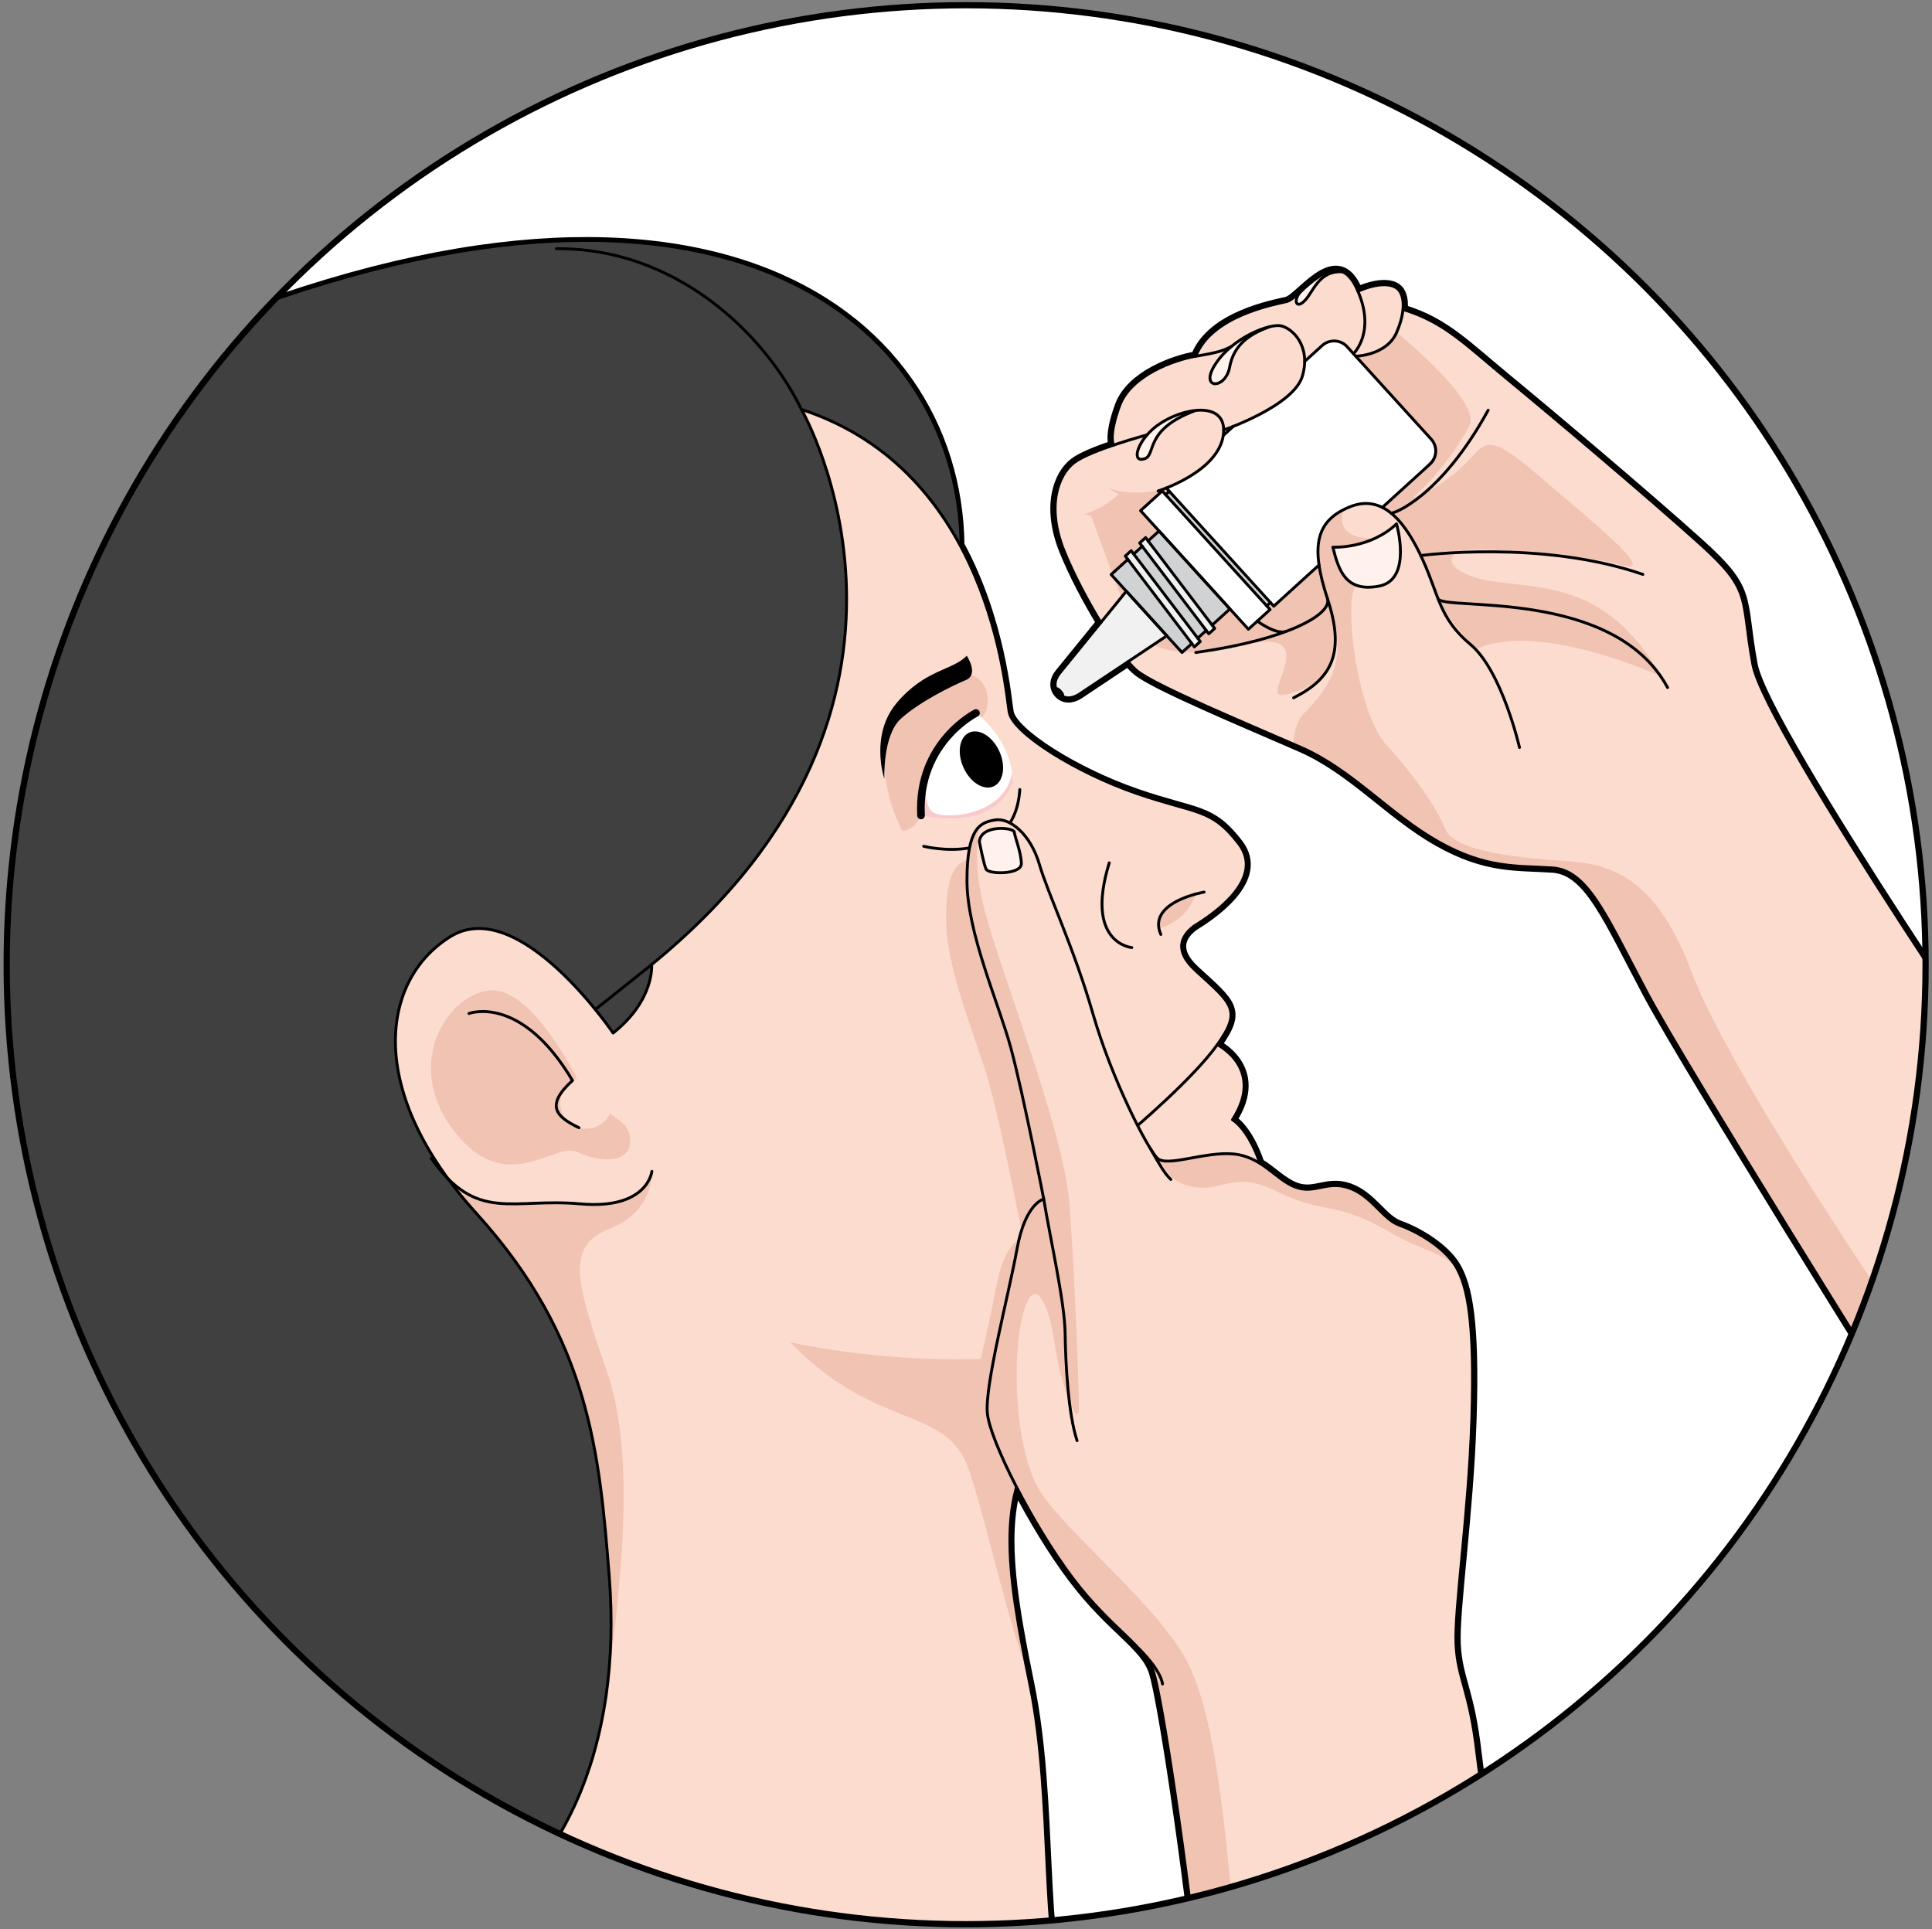 <?xml version="1.0" encoding="utf-8"?>
<!-- Generator: Adobe Illustrator 16.0.0, SVG Export Plug-In . SVG Version: 6.00 Build 0)  -->
<!DOCTYPE svg PUBLIC "-//W3C//DTD SVG 1.1//EN" "http://www.w3.org/Graphics/SVG/1.1/DTD/svg11.dtd">
<svg version="1.1" id="Layer_1" xmlns="http://www.w3.org/2000/svg" xmlns:xlink="http://www.w3.org/1999/xlink" x="0px" y="0px"
	 width="504.293px" height="503.529px" viewBox="0 0 504.293 503.529" enable-background="new 0 0 504.293 503.529"
	 xml:space="preserve">
<rect x="0" y="0" width="504.293" height="503.529" fill="#808080" stroke="none"/>
<g>
	<g>
		
			<circle fill="none" stroke="#000000" stroke-width="2.5" stroke-linecap="round" stroke-linejoin="round" stroke-miterlimit="10" cx="252.181" cy="251.801" r="250"/>
		<g>
			<defs>
				<circle id="SVGID_3_" cx="252.181" cy="251.801" r="250"/>
			</defs>
			<clipPath id="SVGID_2_">
				<use xlink:href="#SVGID_3_"  overflow="visible"/>
			</clipPath>
			<g clip-path="url(#SVGID_2_)">
				<circle fill="#FFFFFF" cx="252.181" cy="251.801" r="250"/>
				<g>
					
						<path fill="none" stroke="#000000" stroke-width="2.5" stroke-linecap="round" stroke-linejoin="round" stroke-miterlimit="10" d="
						M532.624,295.572c0,0-71.807-104.396-75.078-122.082c-3.281-17.695,0-19.109-13.754-31.497
						c-13.766-12.397-38.982-33.693-50.115-42.865c-11.145-9.164-16.602-15.065-27.416-18.336l-0.066-0.01
						c0.273-2.809-0.424-4.779-1.658-5.609c-3.412-2.338-10.078,0.848-10.078,0.848c-0.141-0.329-0.291-0.659-0.451-0.999
						c-1.086-2.281-2.32-3.544-3.629-4.092h-0.012c-3.346-1.404-7.172,1.867-10.246,4.601c-1.754,1.565-3.262,2.951-4.299,3.187
						c-3.564,0.82-19.629,3.761-23.699,14.263c-5.441,0.886-16.941,4.903-19.883,12.925c-2.811,7.673-1.717,10.059-1.604,10.267
						c0,0.009,0,0.009,0,0.009c-4.006,1.358-8.307,3.036-10.293,4.572c-4.264,3.272-7.203,11.567-2.621,22.974
						c2.328,5.788,5.977,12.774,9.625,18.76l-10.758,13.227c-1.414,1.678-1.641,3.752-0.244,5.279
						c1.385,1.527,3.479,1.423,5.279,0.254l12.83-8.55c0.877,1.027,1.678,1.857,2.375,2.422
						c4.568,3.743,27.049,13.123,40.789,19.106c0.689,0.301,1.369,0.597,2.012,0.879c13.424,5.893,23.002,17.356,35.738,24.567
						c12.736,7.203,20.637,6.223,29.949,6.873c9.314,0.66,14.236,13.104,24.709,32.76c10.484,19.646,64.379,105.727,64.379,105.727
						l5.016-9.114l0,0L532.624,295.572z"/>
					
						<path fill="none" stroke="#000000" stroke-width="2.5" stroke-linecap="round" stroke-linejoin="round" stroke-miterlimit="10" d="
						M349.425,647.953c-4.953-4.542-9.914-12.79-14.799-22.575l75.705-9.155c-2.721-21.172-21.926-133.345-24.84-158.688
						c-1.877-16.329-4.98-19.208-5.443-28.285c-0.461-9.077,3.34-33.895,4.137-59.135c0.797-25.241-1.154-34.409-4.16-39.519
						c-3.004-5.109-10.346-9.27-14.699-10.785c-4.354-1.515-7.215-7.626-13.109-9.719c-5.893-2.093-8.949,1.682-14.084-0.244
						c-3.27-1.227-5.918-4.114-9.336-6.232c-3.141-9.197-7.162-11.353-7.162-11.353c8.654-13.396-3.959-19.59-3.959-19.59
						c6.457-9.041,3.902-10.586-5.582-19.259c-2.658-2.442-6.58-7.005-0.547-11.662c4.629-2.837,18.875-12.227,11.691-21.56
						c-7.176-9.323-10.861-7.665-26.633-13.104c-15.771-5.43-32.25-15.725-33.25-21.192c-0.578-3.166-2.094-23.756-12.861-43.659
						c0-0.02,0-0.042,0-0.063c-0.781-61.043-69.879-114.817-216.01-48.729c-146.129,66.087-46.131,239.778-6.668,310.678
						s22.463,23.471-6.512,117.138c-28.973,93.666-10.109,187.337-10.109,187.337h142.111v-0.001h252.721
						C406.026,708.598,365.593,662.773,349.425,647.953z M277.995,519.913c-6.504-10.276-3.084-50.078-9.164-79.868
						c-4.238-20.805-7.416-38.478-3.529-51.97c4.154,8.058,9.479,16.891,14.59,23.679c10.262,13.635,19.02,17.619,21.242,24.741
						c2.221,7.124,8.553,48.639,12.434,85.508c1.832,17.416,1.822,39.584,1.221,59.15c-3.893-8.518-7.641-15.921-11.189-20.807
						C292.052,544.451,287.167,534.43,277.995,519.913z"/>
				</g>
				<g>
					<path fill="#404041" d="M153.306,708.599H11.194c0,0-18.863-93.671,10.109-187.337c28.975-93.667,45.975-46.238,6.512-117.138
						s-139.461-244.591,6.668-310.678c146.131-66.088,215.229-12.314,216.01,48.729C251.276,203.22,153.306,708.599,153.306,708.599
						z"/>
					<g>
						<g id="XMLID_4_">
							<g>
								<path fill="#FCDCCE" d="M83.917,708.598c-20.891-97.034-13.527-173.866,32.939-200.696
									c29.902-17.271,45.684-51.388,42.072-96.789c-2.535-31.808-5.08-61.805-34.578-94.319c-2.811-3.101-5.309-6.156-7.514-9.173
									c-20.967-28.658-15.537-53.16,0.678-63.172c13.143-8.107,29.828,9.21,37.805,19.023c2.902,3.574,4.646,6.157,4.646,6.157
									c10.889-8.625,10.059-17.865,10.059-17.865c83.488-68.073,39.105-144.886,39.105-144.886
									c49.436,16.102,53.225,73.551,54.225,79.019s17.479,15.763,33.25,21.192c15.771,5.439,19.457,3.781,26.633,13.104
									c7.184,9.333-7.063,18.723-11.691,21.56c-6.033,4.657-2.111,9.219,0.547,11.662c9.484,8.673,12.039,10.219,5.582,19.259
									c0,0,12.613,6.194,3.959,19.59c0,0,7.881,4.215,10.191,26.066c2.139,31.789-41.141,40.839-57.055,54.688
									c-15.922,13.858-12.01,37.237-5.939,67.027c6.08,29.79,2.66,69.592,9.164,79.868c9.172,14.518,14.057,24.538,25.604,40.434
									c13.396,18.449,29.65,72.778,45.826,87.607c16.168,14.82,56.602,60.645,56.602,60.645H83.917z"/>
							</g>
						</g>
					</g>
					<path fill="#F1C3B3" d="M236.155,182.654c-7.807,9.285-6.184,23.28-0.613,34.316c0,0,4.854-0.502,5.084-6.414
						c0.162-4.137,1.896-8.522,3.527-12.267c1.373-3.156,2.951-5.426,5.836-7.3c3.443-2.237,7.717-2.793,7.82-7.763
						c0.186-8.899-9.475-9.091-15.145-5.896C240.009,178.829,237.856,180.629,236.155,182.654z"/>
					<g>
						<path fill="#F1C3B3" d="M206.278,350.343c21.59,22.523,39.824,16.746,46.023,31.739c3.498,8.435,9.682,37.196,15.871,54.549
							c-0.098-0.491-0.18-0.974-0.248-1.447c-5.465-27.476-8.135-49.069,6.91-62.164c15.568-13.549,53.807-19.422,53.494-49.4
							C296.079,370.933,206.278,350.343,206.278,350.343z"/>
					</g>
					<g>
						<polygon fill="#F1C3B3" points="303.333,292.264 303.333,292.264 303.333,292.264 						"/>
					</g>
					<path fill="#FFFFFF" d="M264.397,204.366c-0.172-11.593-9.646-18.256-9.646-18.256s-15.344,7.651-14.34,26.725
						C240.411,212.834,259.089,217.71,264.397,204.366"/>
					
						<ellipse transform="matrix(-0.911 0.412 -0.412 -0.911 571.167 273.303)" cx="256.116" cy="198.234" rx="5.14" ry="7.703"/>
					<path fill="#F1C3B3" d="M117.146,308.03c2.131,2.884,4.521,5.802,7.205,8.763c29.498,32.514,32.043,62.512,34.578,94.319
						c0.996,12.508,0.51,24.155-1.328,34.834c0.059,0.445,0.094,0.89,0.07,1.328c4.404-32.905,8.461-66.66,0.846-88.979
						c-7.75-22.717-11.363-32.908,0.508-37.542c11.869-4.633,11.133-15.023,11.133-15.023s-1.029,10.081-18.76,8.484
						c-15.514-1.397-24.488,3.519-34.473-6.573C117.013,307.762,117.075,307.898,117.146,308.03z"/>
					
						<path fill="none" stroke="#000000" stroke-width="0.75" stroke-linecap="round" stroke-linejoin="round" stroke-miterlimit="10" d="
						M170.157,305.73c0,0-1.029,10.081-18.76,8.484c-17.732-1.597-26.922,5.053-38.836-11.882"/>
					
						<path fill="none" stroke="#000000" stroke-width="0.75" stroke-linecap="round" stroke-linejoin="round" stroke-miterlimit="10" d="
						M295.425,247.324c0,0-12.398-1.024-5.887-22.114"/>
					
						<path fill="none" stroke="#000000" stroke-width="0.75" stroke-linecap="round" stroke-linejoin="round" stroke-miterlimit="10" d="
						M83.989,708.599c-20.891-97.037-13.527-173.871,32.936-200.7c29.898-17.264,45.688-51.389,42.072-96.786
						c-2.531-31.806-5.082-61.801-34.576-94.316c-29.496-32.515-24.758-61.282-6.836-72.343
						c17.924-11.066,42.447,25.175,42.447,25.175c10.893-8.623,10.061-17.86,10.061-17.86
						c83.488-68.082,39.105-144.892,39.105-144.892c49.434,16.1,53.23,73.549,54.225,79.018c0.996,5.467,17.48,15.761,33.252,21.198
						c15.775,5.44,19.459,3.774,26.635,13.103c7.178,9.326-7.063,18.724-11.697,21.559c-6.033,4.66-2.111,9.223,0.555,11.664
						c9.477,8.672,12.031,10.218,5.578,19.256c-6.455,9.035-22.32,22.391-22.32,22.391"/>
					
						<path fill="none" stroke="#000000" stroke-width="0.75" stroke-linecap="round" stroke-linejoin="round" stroke-miterlimit="10" d="
						M317.745,272.673c0,0,12.609,6.193,3.959,19.591c0,0,7.879,4.212,10.193,26.066c2.133,31.789-41.143,40.835-57.063,54.69
						c-15.922,13.857-12.006,37.231-5.93,67.024c6.08,29.794,2.658,69.591,9.154,79.867c9.182,14.522,14.061,24.538,25.607,40.434
						c13.4,18.447,29.648,72.776,45.824,87.604c16.17,14.823,56.604,60.65,56.604,60.65"/>
					<path fill="#F1C3B3" d="M159.2,290.656c-0.66,1.436-1.818,2.652-3.371,3.355c-3.426,1.549-7.461,0.029-9.01-3.398
						c-1.549-3.426-0.027-7.46,3.398-9.01c0.127-0.058,0.256-0.102,0.385-0.15c-2.145-4.208-12.906-24.216-23.066-22.913
						c-11.346,1.457-22.355,19.912-8.734,37.026c13.621,17.115,25.99,2.21,31.971,5.141c5.979,2.932,14.072,2.947,13.715-3.262
						C164.282,293.895,162.249,292.853,159.2,290.656z"/>
					
						<path fill="none" stroke="#000000" stroke-width="0.75" stroke-linecap="round" stroke-linejoin="round" stroke-miterlimit="10" d="
						M170.093,251.769c-9.352,7.509-14.709,11.703-14.709,11.703"/>
					
						<path fill="none" stroke="#000000" stroke-width="0.75" stroke-linecap="round" stroke-linejoin="round" stroke-miterlimit="10" d="
						M209.198,106.876c-9.918-20.297-33.24-42.261-64.004-41.961"/>
					<path fill="#F1C3B3" d="M302.495,242.252c0,0,6.951-1.204,9.619-8.904C312.114,233.348,301.882,235.449,302.495,242.252z"/>
					<path d="M230.833,203.285c0,0-3.918-11.42,3.307-19.907c7.436-8.732,14.434-8.332,18.199-12.222c0,0,3.314,4.886-0.293,6.376
						c-3.607,1.491-12.17,5.732-16.922,10.077C230.37,191.952,230.833,203.285,230.833,203.285z"/>
					
						<path fill="none" stroke="#000000" stroke-width="0.75" stroke-linecap="round" stroke-linejoin="round" stroke-miterlimit="10" d="
						M314.288,232.848c0,0-15.012,2.544-11.285,11.05"/>
					
						<path fill="none" stroke="#000000" stroke-width="0.75" stroke-linecap="round" stroke-linejoin="round" stroke-miterlimit="10" d="
						M241.104,220.884c0,0,23.727,6.045,25.086-14.811"/>
					<path fill="#F9C9CB" d="M264.397,204.366c-0.014-0.94-0.094-1.845-0.221-2.72c-1.734,10.599-15.852,12.337-20.201,10.623
						c-2.414-0.951-2.631-5.695-2.213-10.335c-1.01,3.115-1.57,6.735-1.352,10.9C240.411,212.834,259.089,217.71,264.397,204.366z"
						/>
					
						<path fill="none" stroke="#000000" stroke-width="2" stroke-linecap="round" stroke-linejoin="round" stroke-miterlimit="10" d="
						M254.751,186.11c0,0-15.344,7.651-14.34,26.725"/>
				</g>
				<g>
					<g id="XMLID_3_">
						<g>
							<path fill="#FCDCCE" d="M457.546,173.49c-3.281-17.695,0-19.109-13.754-31.497c-13.766-12.397-38.982-33.693-50.115-42.865
								c-11.145-9.164-16.602-15.065-27.416-18.336l-0.066-0.01c0.273-2.809-0.424-4.779-1.658-5.609
								c-3.412-2.338-10.078,0.848-10.078,0.848c-0.141-0.329-0.291-0.659-0.451-0.999c-1.086-2.281-2.32-3.544-3.629-4.092h-0.012
								c-7.023-0.33-7.711,6.693-10.82,8.335c-1.49,0.792-1.934-1.575,0.574-3.734c-1.754,1.565-3.262,2.951-4.299,3.187
								c-3.564,0.82-19.629,3.761-23.699,14.263c-5.441,0.886-16.941,4.903-19.883,12.925c-2.811,7.673-1.717,10.059-1.604,10.267
								c0,0.009,0,0.009,0,0.009c-4.006,1.358-8.307,3.036-10.293,4.572c-4.264,3.272-7.203,11.567-2.621,22.974
								c2.328,5.788,5.977,12.774,9.625,18.76l6.646-8.163l-3.961-4.366l4.355-3.959l-0.66-0.867l1.537-1.405l0.66,0.876
								l2.215-2.017l-0.658-0.867l1.545-1.405l0.66,0.867l2.848-2.593l-4.818-5.298l5.656-5.148l0.877,0.962l0.963-0.877
								l-0.783-0.857c4.346-1.725,13.885-6.335,14.895-13.867c0.057-0.453,0.084-0.877,0.084-1.273c0,0,0.98-0.33,2.508-0.943
								c5.092-2.026,16.271-7.098,18.045-13.141c0.404-1.376,0.584-2.64,0.594-3.809l4.553-4.139
								c1.885-1.726,4.809-1.583,6.533,0.311l1.641,1.801l0.604,0.669l19.674,21.626c1.717,1.895,1.574,4.817-0.311,6.542
								l-12.426,11.294c-2.469-1.236-5.25-1.451-8.418-0.18c-6.721,2.707-9.285,7.118-8.107,15.207l-11.822,10.748l-0.867-0.961
								l-0.971,0.876l0.877,0.962l-3.328,3.026l-2.328,2.112l-4.816-5.298l-4.639,4.214l0.658,0.877l-1.545,1.403l-0.66-0.876
								l-2.215,2.018l0.66,0.876l-1.537,1.395l-0.66-0.867l-2.574,2.329l-3.959-4.355l-10.115,6.75
								c0.877,1.027,1.678,1.857,2.375,2.422c4.799,3.931,29.367,14.084,42.801,19.986c13.424,5.893,23.002,17.356,35.738,24.567
								c12.736,7.203,20.637,6.223,29.949,6.873c9.314,0.66,14.236,13.104,24.709,32.76
								c10.484,19.646,64.379,105.727,64.379,105.727l38.219-69.46C532.624,295.572,460.817,191.176,457.546,173.49z"/>
							<polygon fill="#D0D2D3" points="331.606,157.257 330.636,158.133 304.249,129.106 305.212,128.229 							"/>
							<polygon fill="#D0D2D3" points="321.04,158.934 316.401,163.148 299.687,141.183 302.534,138.59 							"/>
							<polygon fill="#D0D2D3" points="314.854,164.553 312.64,166.571 295.925,144.604 298.14,142.587 							"/>
							<polygon fill="#D0D2D3" points="294.388,146 311.103,167.975 308.528,170.303 304.569,165.948 293.993,154.325 
								290.032,149.959 							"/>
							<path fill="#F1F1F2" d="M276.345,180.994c-1.396-1.527-1.17-3.601,0.244-5.279l10.758-13.227l6.646-8.163l10.576,11.623
								l-10.115,6.75l-12.83,8.55C279.823,182.417,277.729,182.521,276.345,180.994z"/>
							<polygon fill="#F1F1F2" points="295.925,144.604 312.64,166.571 313.3,167.447 311.763,168.842 311.103,167.975 294.388,146 
								293.728,145.133 295.265,143.728 							"/>
							<polygon fill="#F1F1F2" points="299.687,141.183 316.401,163.148 317.06,164.026 315.515,165.429 314.854,164.553 
								298.14,142.587 297.481,141.72 299.026,140.315 							"/>
							<polygon fill="#FFFFFF" points="330.636,158.133 331.513,159.095 328.185,162.121 325.856,164.232 321.04,158.934 
								302.534,138.59 297.716,133.292 303.372,128.144 304.249,129.106 							"/>
							<path fill="#FFFFFF" d="M353.884,92.981l19.674,21.626c1.717,1.895,1.574,4.817-0.311,6.542l-12.426,11.294
								c-2.469-1.236-5.25-1.451-8.418-0.18c-6.721,2.707-9.285,7.118-8.107,15.207l-11.822,10.748l-0.867-0.961l-26.395-29.028
								l-0.783-0.857c4.346-1.725,13.885-6.335,14.895-13.867c0.057-0.453,0.084-0.877,0.084-1.273c0,0,0.98-0.33,2.508-0.943
								c5.092-2.026,16.271-7.098,18.045-13.141c0.404-1.376,0.584-2.64,0.594-3.809l4.553-4.139
								c1.885-1.726,4.809-1.583,6.533,0.311l1.641,1.801L353.884,92.981z"/>
							<path fill="#FFF1EB" d="M350.366,70.931c-7.023-0.33-7.711,6.693-10.82,8.335c-1.49,0.792-1.934-1.575,0.574-3.734
								C343.194,72.797,347.021,69.527,350.366,70.931z"/>
							<path fill="#FFF1EB" d="M331.673,85.214c-5.449,1.857-9.652,4.742-10.719,10.643c-1.055,5.901-8.184,5.892-3.602-0.98
								c1.133-1.697,2.555-3.187,4.111-4.469C324.856,87.607,328.845,85.826,331.673,85.214z"/>
							<path fill="#FFF1EB" d="M299.403,113.504c0.377-0.434,0.793-0.857,1.244-1.273c2.895-2.658,7.486-4.695,11.389-5.081
								c-13.67,5.091-10.078,11.633-13.35,12.613C295.784,120.641,296.481,116.879,299.403,113.504z"/>
							<path fill="#F1C3B3" d="M494.405,365.032l5.016-9.114l-2.166-8.797c0,0-45.662-66.335-55.885-93.823
								c-10.225-27.488-24.535-27.942-33.621-28.623c-9.088-0.681-27.943-2.045-30.441-8.179c-2.5-6.133-8.861-14.994-15.221-21.809
								c-6.361-6.814-9.996-27.034-9.314-37.71s16.129-15.675,4.998-16.357c-9.682-0.593-7.184-6.563-7.328-7.443
								c-0.506,0.266-0.988,0.543-1.432,0.837c-2.887,2.344-4.332,5.042-4.873,7.938c-0.195,1.622-0.143,3.448,0.158,5.519
								l-0.227,0.206c0.736,5.768,3.443,11.866,4.613,17.251c2.271,10.45-4.771,17.72-8.406,21.355
								c-1.834,1.834-2.51,5.113-2.73,7.914c0.717,0.313,1.418,0.619,2.084,0.911c13.424,5.893,23.002,17.356,35.738,24.567
								c12.736,7.203,20.637,6.223,29.949,6.873c9.314,0.66,14.236,13.104,24.709,32.76
								C440.511,278.952,494.405,365.032,494.405,365.032z"/>
							<path fill="#FFF1EB" d="M364.526,136.733c0,0,4.234,14.547-4.535,16.242c-8.758,1.688-10.566-4.109-12.084-10.152
								C347.907,142.823,357.579,143.332,364.526,136.733z"/>
						</g>
					</g>
				</g>
				<path fill="#F1C3B3" d="M353.884,92.981c0,0,7.586-0.628,10.654-6.192c0,0,22.408,17.919,18.953,24.48
					c-3.453,6.563-10.359,15.196-14.85,18.649c0,0,4.836-1.036,12.088-7.252c7.252-6.216,5.871-11.396,20.375,1.036
					s31.771,26.245,22.447,23.829c-9.324-2.418-25.9-3.8-36.951-4.145s-10.361,6.217,2.762,8.289
					c13.123,2.071,30.391,0.345,44.203,24.865c0,0-31.426-14.505-48.002-7.253c0,0-8.633-7.252-11.396-16.231
					c-2.762-8.978-8.389-19.123-13.346-20.612c0,0,7.477-6.67,10.584-10.124s5.18-4.488,0.689-9.669
					C367.606,107.471,353.884,92.981,353.884,92.981z"/>
				<g>
					<path fill="#F1C3B3" d="M282.296,134.338c-0.043,0.009-0.072,0.016-0.072,0.016
						C282.247,134.35,282.271,134.343,282.296,134.338z"/>
					<path fill="#F1C3B3" d="M290.708,150.705c0.748,1.987,1.439,3.816,1.975,5.229l1.311-1.609L290.708,150.705z"/>
					<path fill="#F1C3B3" d="M294.388,146l-0.66-0.867l1.537-1.405l0.66,0.876l2.215-2.017l-0.658-0.867l1.545-1.405l0.66,0.867
						l2.848-2.593l-4.818-5.298l5.656-5.148l0.877,0.962l0.963-0.877l-0.783-0.857c0,0-7.33,2.695-15.236,0.015l2.813,1.608
						c0,0-4.645,4.377-9.709,5.344c0.4-0.087,2.525-0.448,3.01,1.491c0.295,1.178,2.813,7.974,5.021,13.862L294.388,146z"/>
				</g>
				<g>
					<path fill="#F1C3B3" d="M347.216,159.548c-3.746-11.237-3.369-16.191-2.252-20.809c-0.977,2.307-1.188,5.159-0.668,8.731
						l-11.822,10.748l-0.867-0.961l-0.971,0.876l0.877,0.962l-3.328,3.026l-2.328,2.112l-4.816-5.298l-4.639,4.214l0.658,0.877
						l-1.545,1.403l-0.66-0.876l-2.215,2.018l0.66,0.876l-1.537,1.395l-0.66-0.867l-2.391,2.164
						c3.732,0.219,8.74-0.169,15.455-1.747c22.244-5.227,4.555,13.802,10.586,12.998
						C340.782,180.586,352.575,175.628,347.216,159.548z"/>
					<path fill="#F1C3B3" d="M304.569,165.948l-3.5,2.335c1.531,0.823,3.846,1.594,7.293,1.836L304.569,165.948z"/>
				</g>
				<g>
					<g>
						<g>
							<g>
								
									<line fill="none" stroke="#000000" stroke-width="0.75" stroke-linecap="round" stroke-linejoin="round" stroke-miterlimit="10" x1="331.601" y1="157.257" x2="330.638" y2="158.133"/>
								
									<line fill="none" stroke="#000000" stroke-width="0.75" stroke-linecap="round" stroke-linejoin="round" stroke-miterlimit="10" x1="304.243" y1="129.111" x2="305.208" y2="128.232"/>
								
									<polyline fill="none" stroke="#000000" stroke-width="0.75" stroke-linecap="round" stroke-linejoin="round" stroke-miterlimit="10" points="
									304.427,127.373 332.476,158.217 344.298,147.469 								"/>
								
									<line fill="none" stroke="#000000" stroke-width="0.75" stroke-linecap="round" stroke-linejoin="round" stroke-miterlimit="10" x1="321.911" y1="111.288" x2="319.394" y2="113.576"/>
								
									<path fill="none" stroke="#000000" stroke-width="0.75" stroke-linecap="round" stroke-linejoin="round" stroke-miterlimit="10" d="
									M360.813,132.449l12.43-11.304c1.891-1.718,2.029-4.643,0.311-6.533l-21.92-24.105c-1.717-1.888-4.643-2.028-6.531-0.309
									l-4.563,4.147"/>
								
									<polygon fill="none" stroke="#000000" stroke-width="0.75" stroke-linecap="round" stroke-linejoin="round" stroke-miterlimit="10" points="
									297.714,133.289 325.856,164.235 331.513,159.095 303.368,128.149 								"/>
								
									<line fill="none" stroke="#000000" stroke-width="0.75" stroke-linecap="round" stroke-linejoin="round" stroke-miterlimit="10" x1="298.144" y1="142.586" x2="295.927" y2="144.603"/>
								
									<polyline fill="none" stroke="#000000" stroke-width="0.75" stroke-linecap="round" stroke-linejoin="round" stroke-miterlimit="10" points="
									316.394,163.158 321.036,158.936 302.536,138.591 299.683,141.185 								"/>
								
									<line fill="none" stroke="#000000" stroke-width="0.75" stroke-linecap="round" stroke-linejoin="round" stroke-miterlimit="10" x1="312.638" y1="166.575" x2="314.854" y2="164.556"/>
								
									<polyline fill="none" stroke="#000000" stroke-width="0.75" stroke-linecap="round" stroke-linejoin="round" stroke-miterlimit="10" points="
									294.386,146.003 290.032,149.963 308.532,170.308 311.097,167.974 								"/>
								
									<polygon fill="none" stroke="#000000" stroke-width="0.75" stroke-linecap="round" stroke-linejoin="round" stroke-miterlimit="10" points="
									295.263,143.732 313.298,167.443 311.757,168.844 293.724,145.133 								"/>
								
									<polygon fill="none" stroke="#000000" stroke-width="0.75" stroke-linecap="round" stroke-linejoin="round" stroke-miterlimit="10" points="
									299.021,140.314 317.056,164.026 315.517,165.425 297.481,141.716 								"/>
								
									<path fill="none" stroke="#000000" stroke-width="0.75" stroke-linecap="round" stroke-linejoin="round" stroke-miterlimit="10" d="
									M276.589,175.711c-1.412,1.677-1.639,3.758-0.25,5.285c1.389,1.53,3.479,1.426,5.285,0.252l22.945-15.298l-10.576-11.63
									L276.589,175.711z"/>
							</g>
						</g>
						
							<ellipse transform="matrix(-0.673 -0.74 0.74 -0.673 329.42 506.852)" cx="276.814" cy="180.566" rx="1.442" ry="0.454"/>
					</g>
					
						<path fill="none" stroke="#000000" stroke-width="0.75" stroke-linecap="round" stroke-linejoin="round" stroke-miterlimit="10" d="
						M396.62,195.103c0,0-4.586-20.014-12.773-26.875c-8.189-6.862-8.189-12.644-12.447-22.036s-10.154-17.482-18.998-13.929
						c-8.844,3.554-10.482,10.068-5.896,24.025c4.586,13.957,1.311,20.74-8.844,25.849"/>
					
						<path fill="none" stroke="#000000" stroke-width="0.75" stroke-linecap="round" stroke-linejoin="round" stroke-miterlimit="10" d="
						M347.907,142.824c0,0,9.67,0.51,16.617-6.09c0,0,4.232,14.543-4.529,16.238C351.231,154.668,349.419,148.866,347.907,142.824z"
						/>
					
						<path fill="none" stroke="#000000" stroke-width="0.75" stroke-linecap="round" stroke-linejoin="round" stroke-miterlimit="10" d="
						M375.366,156.289c1.416,3.208,45.82-2.962,59.904,23.168"/>
					
						<path fill="none" stroke="#000000" stroke-width="0.75" stroke-linecap="round" stroke-linejoin="round" stroke-miterlimit="10" d="
						M302.286,128.149c0,0,15.723-4.856,17.033-14.644c1.309-9.786-12.518-6.93-18.67-1.277c-3.932,3.609-5.242,8.523-1.967,7.54
						c3.275-0.981-0.326-7.54,13.391-12.635"/>
					
						<path fill="none" stroke="#000000" stroke-width="0.75" stroke-linecap="round" stroke-linejoin="round" stroke-miterlimit="10" d="
						M294.452,172.695c0.875,1.031,1.676,1.858,2.375,2.429c4.805,3.93,29.369,14.084,42.801,19.979
						c13.428,5.896,23.002,17.362,35.738,24.567s20.637,6.223,29.951,6.879c9.316,0.654,14.232,13.101,24.713,32.753
						c10.48,19.653,64.375,105.73,64.375,105.73l38.221-69.458c0,0-71.807-104.401-75.082-122.089s-0.002-19.1-13.758-31.495
						c-13.756-12.396-38.977-33.687-50.115-42.858c-11.135-9.171-16.6-15.066-27.408-18.342"/>
					
						<path fill="none" stroke="#000000" stroke-width="0.75" stroke-linecap="round" stroke-linejoin="round" stroke-miterlimit="10" d="
						M299.409,113.505c0,0-14.811,3.97-19.068,7.246c-4.258,3.275-7.205,11.57-2.621,22.981c2.326,5.787,5.973,12.769,9.627,18.756"
						/>
					
						<path fill="none" stroke="#000000" stroke-width="0.75" stroke-linecap="round" stroke-linejoin="round" stroke-miterlimit="10" d="
						M319.405,112.228c0,0,18.258-6.217,20.551-14.078c2.291-7.861-2.621-12.446-5.57-13.101
						c-2.947-0.656-12.447,2.947-17.031,9.826c-4.588,6.878,2.541,6.879,3.602,0.982c1.061-5.898,5.271-8.792,10.711-10.645"/>
					
						<path fill="none" stroke="#000000" stroke-width="0.75" stroke-linecap="round" stroke-linejoin="round" stroke-miterlimit="10" d="
						M321.464,90.404c-2.119,1.148-3.902,1.684-9.342,2.575c-5.439,0.893-16.943,4.905-19.887,12.93
						c-2.941,8.025-1.598,10.272-1.598,10.272"/>
					
						<path fill="none" stroke="#000000" stroke-width="0.75" stroke-linecap="round" stroke-linejoin="round" stroke-miterlimit="10" d="
						M353.278,92.313c0,0,6.199-5.798,0.729-17.287s-14.635,2.872-18.189,3.693c-3.557,0.82-19.627,3.765-23.695,14.259"/>
					
						<path fill="none" stroke="#000000" stroke-width="0.75" stroke-linecap="round" stroke-linejoin="round" stroke-miterlimit="10" d="
						M340.122,75.529c-2.512,2.161-2.064,4.523-0.576,3.738c3.109-1.642,3.793-8.675,10.826-8.336"/>
					
						<path fill="none" stroke="#000000" stroke-width="0.75" stroke-linecap="round" stroke-linejoin="round" stroke-miterlimit="10" d="
						M353.884,92.979c0,0,8.053-0.191,10.654-6.19c2.604-5.999,1.975-10.273,0-11.62c-3.42-2.331-10.08,0.856-10.08,0.856"/>
					
						<path fill="none" stroke="#000000" stroke-width="0.75" stroke-linecap="round" stroke-linejoin="round" stroke-miterlimit="10" d="
						M363.062,133.904c0.447,0.377,12.986-4.172,25.383-26.842"/>
					
						<path fill="none" stroke="#000000" stroke-width="0.75" stroke-linecap="round" stroke-linejoin="round" stroke-miterlimit="10" d="
						M370.845,145.002c0,0,31.414-4.246,57.98,4.919"/>
					
						<path fill="none" stroke="#000000" stroke-width="0.75" stroke-linecap="round" stroke-linejoin="round" stroke-miterlimit="10" d="
						M346.505,156.289c1.162,4.078-10.465,10.674-34.383,14.02"/>
					
						<path fill="none" stroke="#000000" stroke-width="0.75" stroke-linecap="round" stroke-linejoin="round" stroke-miterlimit="10" d="
						M335.673,164.815c-2.639,0.922-7.486-2.698-7.486-2.698"/>
				</g>
				<g>
					<path fill="#F1C3B3" d="M266.989,322.959c0,0-4.801,0.997-6.971,12.997c-2.172,12-8.504,35.719-7.736,42.995
						c0.49,4.669,4.248,15.345,10.305,26c-0.461-13.295,3.213-24.126,12.184-31.933c15.717-13.677,58.125-22.677,57.107-53.523
						c-4.723-2.213-8.322-7.652-15.396-8.309c-7.473-0.694-17.385,3.556-19.863,1.103c-2.479-2.452-11.748-20.22-16.793-37.694
						c-5.045-17.474-11.656-31.084-13.967-38.979c-2.311-7.896-7.703-12.262-11.58-11.607s-7.305,1.981-7.33,15.717
						c-0.027,13.736,8.271,31.992,11.488,43.916C261.653,295.564,266.989,322.959,266.989,322.959z"/>
				</g>
				<g>
					<path fill="#FCDCCE" d="M312.185,628.092c0,0,5.625-65.779,1.383-106.09c-3.881-36.87-10.213-78.384-12.434-85.508
						c-2.223-7.122-10.98-11.105-21.242-24.741c-10.264-13.634-21.396-35.516-22.16-42.793c-0.768-7.276,5.564-30.996,7.736-42.996
						c2.17-12,6.971-12.996,6.971-12.996s-5.336-27.396-8.553-39.32s-11.516-30.179-11.488-43.916
						c0.025-13.736,3.453-15.061,7.33-15.717c3.877-0.654,9.268,3.711,11.58,11.607c2.311,7.895,8.922,21.505,13.969,38.979
						c5.045,17.475,14.313,35.243,16.793,37.694c2.477,2.453,12.389-1.797,19.861-1.103c7.473,0.693,11.066,6.727,16.201,8.653
						c5.135,1.925,8.191-1.849,14.084,0.244c5.895,2.093,8.756,8.205,13.109,9.719c4.354,1.516,11.695,5.676,14.699,10.785
						c3.006,5.11,4.957,14.278,4.16,39.519c-0.797,25.24-4.598,50.058-4.137,59.135c0.463,9.077,3.566,11.956,5.443,28.285
						c2.914,25.343,22.119,137.517,24.84,158.688L312.185,628.092z"/>
					<g>
						<path fill="#F1C3B3" d="M324.782,539.489c-4.145-63.197-7.598-91.515-14.852-105.674
							c-7.252-14.159-30.734-33.152-37.986-43.857c-7.252-10.705-7.943-36.261-4.836-47.312c3.109-11.05,6.908-1.381,8.289,8.634
							c1.381,10.015,6.217,22.447,6.217,16.231c0-6.216-1.037-33.153-2.418-52.837c-1.381-19.684-18.303-61.471-22.447-78.047
							c-2.244-8.973-1.955-16.121-1.221-20.794c-1.854,1.824-3.117,5.588-3.131,13.902c-0.027,13.736,8.271,31.992,11.488,43.916
							s8.553,39.32,8.553,39.32s-4.801,0.996-6.971,12.996c-2.172,12-8.504,35.719-7.736,42.996
							c0.764,7.277,11.896,29.159,22.16,42.793c10.262,13.635,19.02,17.619,21.242,24.741c2.221,7.124,8.553,48.639,12.434,85.508
							c2.619,24.896,1.477,59.502,0.219,82.332C320.368,593.421,327.024,573.689,324.782,539.489z"/>
						<path fill="#F1C3B3" d="M338.132,309.848c-5.135-1.926-8.729-7.96-16.201-8.653c-6.91-0.642-15.895,2.933-19.168,1.537
							c1.381,2.93,3.158,5.125,5.443,6.071c10.014,4.145,12.432-4.144,24.863,2.072c12.432,6.217,15.195,2.417,29.01,10.36
							c9.93,5.71,13.078,4.995,18.041,9.531c-0.031-0.056-0.063-0.114-0.096-0.169c-3.004-5.109-10.346-9.27-14.699-10.785
							c-4.354-1.515-7.215-7.626-13.109-9.719C346.323,307.999,343.267,311.773,338.132,309.848z"/>
					</g>
					
						<path fill="none" stroke="#000000" stroke-width="0.75" stroke-linecap="round" stroke-linejoin="round" stroke-miterlimit="10" d="
						M312.185,628.092c0,0,5.625-65.779,1.383-106.09c-3.881-36.87-10.213-78.384-12.434-85.508
						c-2.223-7.122-10.98-11.105-21.242-24.741c-10.264-13.634-21.396-35.516-22.16-42.793c-0.768-7.276,5.564-30.996,7.736-42.996
						c2.17-12,6.971-12.996,6.971-12.996s-5.336-27.396-8.553-39.32s-11.516-30.179-11.488-43.916
						c0.025-13.736,3.453-15.061,7.33-15.717c3.877-0.654,9.268,3.711,11.58,11.607c2.311,7.895,8.922,21.505,13.969,38.979
						c5.045,17.475,14.313,35.243,16.793,37.694c2.477,2.453,12.389-1.797,19.861-1.103c7.473,0.693,11.066,6.727,16.201,8.653
						c5.135,1.925,8.191-1.849,14.084,0.244c5.895,2.093,8.756,8.205,13.109,9.719c4.354,1.516,11.695,5.676,14.699,10.785
						c3.006,5.11,4.957,14.278,4.16,39.519c-0.797,25.24-4.598,50.058-4.137,59.135c0.463,9.077,3.566,11.956,5.443,28.285
						c2.914,25.343,22.119,137.517,24.84,158.688L312.185,628.092z"/>
					
						<path fill="none" stroke="#000000" stroke-width="0.75" stroke-linecap="round" stroke-linejoin="round" stroke-miterlimit="10" d="
						M272.438,312.969c1.82,11,5.465,26.895,5.582,35.021c0.115,8.127,0.824,21.125,3.115,28.036"/>
					
						<path fill="none" stroke="#000000" stroke-width="0.75" stroke-linecap="round" stroke-linejoin="round" stroke-miterlimit="10" d="
						M305.61,307.845c-1.643-1.554-2.865-3.75-5.221-7.858"/>
					
						<path fill="none" stroke="#000000" stroke-width="0.75" stroke-linecap="round" stroke-linejoin="round" stroke-miterlimit="10" d="
						M303.438,439.532c0,0-0.148-3.249-6.109-9.14"/>
					<path fill="#FFF1EB" d="M255.632,219.628c0,0,1.104,5.803,1.746,7.215c0.641,1.413,9.281,1.489,9.219-1.464
						c-0.064-2.952-1.721-6.971-1.85-8.191C264.618,215.968,256.146,215.134,255.632,219.628z"/>
					
						<path fill="none" stroke="#000000" stroke-width="0.75" stroke-linecap="round" stroke-linejoin="round" stroke-miterlimit="10" d="
						M255.632,219.628c0,0,1.104,5.803,1.746,7.215c0.641,1.413,9.281,1.489,9.219-1.464c-0.064-2.952-1.721-6.971-1.85-8.191
						C264.618,215.968,256.146,215.134,255.632,219.628z"/>
				</g>
				
					<path fill="none" stroke="#000000" stroke-width="0.75" stroke-linecap="round" stroke-linejoin="round" stroke-miterlimit="10" d="
					M122.411,264.534c0,0,13.518-5.208,27.023,17.495c-7.254,6.558-4.199,9.5,1.688,12.313"/>
			</g>
		</g>
		
			<circle fill="none" stroke="#000000" stroke-width="0.75" stroke-linecap="round" stroke-linejoin="round" stroke-miterlimit="10" cx="252.181" cy="251.801" r="250"/>
	</g>
</g>
</svg>
